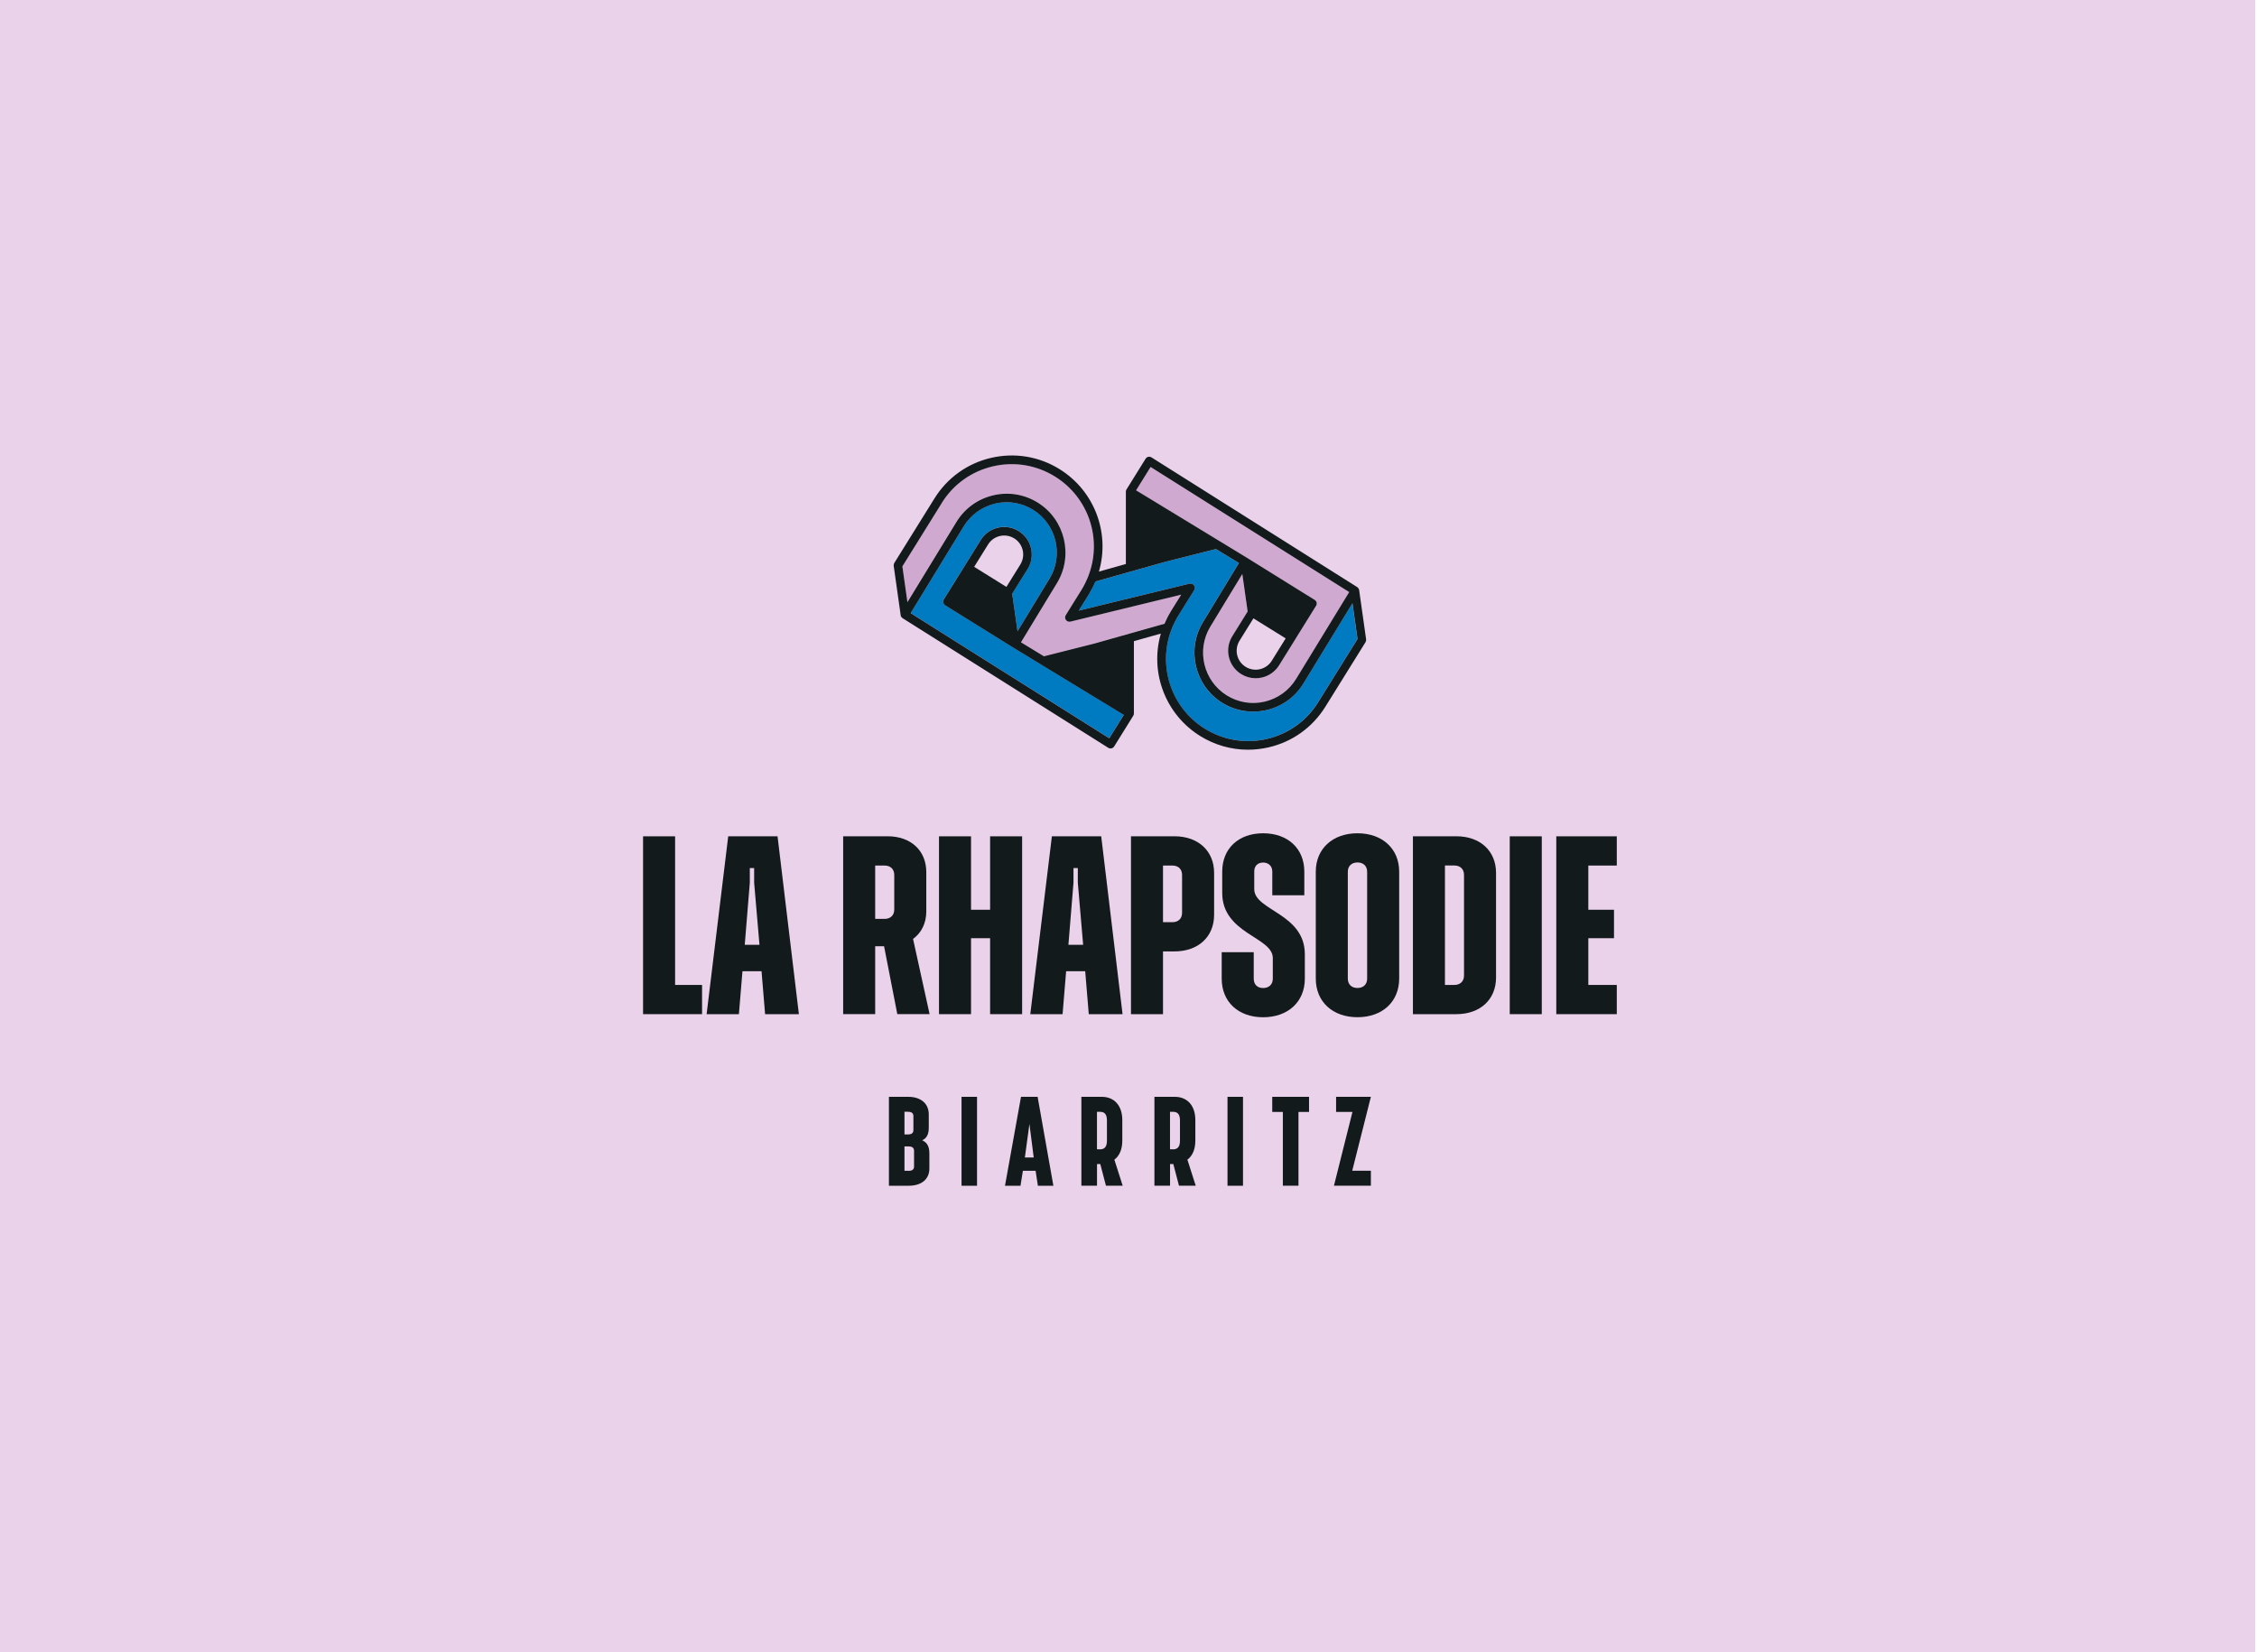 <svg width="1228" height="899" viewBox="0 0 1228 899" fill="none" xmlns="http://www.w3.org/2000/svg">
<rect width="1227.01" height="899" fill="#EBD2EB"/>
<path d="M367.31 455.062H349.881V551.834H381.981V535.931H367.31V455.062Z" fill="#131A1C"/>
<path d="M396.21 455.062L384.458 551.834H402.027L403.966 528.459H414.339L416.278 551.834H434.664L423.053 455.062H396.21ZM405.204 514.097L407.961 480.352V472.343H410.321V480.352L413.218 514.097H405.204Z" fill="#131A1C"/>
<path d="M503.978 495.974V474.537C503.978 462.79 495.544 455.037 482.952 455.037H458.748V551.81H476.176V514.89H481.012L488.208 551.81H505.777L496.782 510.896C501.338 507.58 503.978 502.326 503.978 495.974ZM486.549 494.877C486.549 498.053 484.47 499.991 481.293 499.991H476.176V470.964H481.293C484.47 470.964 486.549 472.902 486.549 476.078V494.877Z" fill="#131A1C"/>
<path d="M538.696 495.018H528.323V455.062H510.895V551.834H528.323V510.5H538.696V551.834H556.124V455.062H538.696V495.018Z" fill="#131A1C"/>
<path d="M572.314 455.062L560.563 551.834H578.132L580.071 528.459H590.444L592.383 551.834H610.769L599.158 455.062H572.314ZM581.309 514.097L584.066 480.352V472.343H586.425V480.352L589.322 514.097H581.309Z" fill="#131A1C"/>
<path d="M638.992 455.061H615.349V551.833H632.777V517.692H638.992C652.005 517.692 660.579 509.682 660.579 497.772V474.957C660.579 463.071 652.005 455.037 638.992 455.037V455.061ZM643.15 496.675C643.15 499.851 641.071 501.789 637.894 501.789H632.777V470.964H637.894C641.071 470.964 643.15 472.902 643.15 476.078V496.675Z" fill="#131A1C"/>
<path d="M682.42 483.832V474.164C682.42 471.128 684.359 469.33 687.256 469.33C690.153 469.33 692.232 471.268 692.232 474.164V487.148H709.661V474.281C709.661 461.694 700.666 453.404 687.256 453.404C673.846 453.404 664.992 461.694 664.992 474.281V485.887C664.992 508.142 692.513 509.8 692.513 521.289V532.499C692.513 535.675 690.433 537.613 687.256 537.613C684.079 537.613 682.14 535.675 682.14 532.499V518.113H664.711V532.499C664.711 545.086 673.706 553.516 687.256 553.516C700.806 553.516 709.941 545.086 709.941 532.499V519.234C709.941 496.979 682.42 495.462 682.42 483.832Z" fill="#131A1C"/>
<path d="M738.585 453.404C725.035 453.404 715.9 461.834 715.9 474.281V532.475C715.9 545.062 725.035 553.492 738.585 553.492C752.135 553.492 761.27 545.062 761.27 532.475V474.281C761.27 461.834 752.135 453.404 738.585 453.404ZM743.841 532.475C743.841 535.651 741.762 537.589 738.585 537.589C735.408 537.589 733.328 535.651 733.328 532.475V474.398C733.328 471.222 735.408 469.283 738.585 469.283C741.762 469.283 743.841 471.222 743.841 474.398V532.475Z" fill="#131A1C"/>
<path d="M792.387 455.061H768.745V551.833H792.387C805.4 551.833 813.974 543.823 813.974 531.914V474.957C813.974 463.071 805.4 455.037 792.387 455.037V455.061ZM796.546 530.816C796.546 533.992 794.467 535.93 791.289 535.93H786.173V470.94H791.289C794.467 470.94 796.546 472.879 796.546 476.055V530.793V530.816Z" fill="#131A1C"/>
<path d="M838.858 455.062H821.429V551.834H838.858V455.062Z" fill="#131A1C"/>
<path d="M879.672 470.965V455.062H846.754V551.834H879.672V535.931H864.183V510.5H878.153V495.018H864.183V470.965H879.672Z" fill="#131A1C"/>
<path d="M566.193 361.419L551.077 352.218C551.077 352.218 551.03 352.195 551.007 352.172L514.281 329.333C513.744 329.006 513.37 328.492 513.23 327.885C513.09 327.278 513.183 326.647 513.51 326.134L524.678 308.176C524.678 308.176 524.794 307.965 524.841 307.872C524.888 307.802 524.935 307.732 524.981 307.662L533.625 293.767C535.751 290.358 539.046 287.999 542.947 287.088C546.849 286.178 550.867 286.831 554.278 288.956C557.689 291.082 560.048 294.374 560.959 298.274C561.871 302.174 561.193 306.191 559.09 309.6L550.727 323.028L553.624 343.414L571.029 314.784C578.785 302.034 574.79 285.243 562.104 277.374C555.866 273.497 548.507 272.306 541.358 273.988C534.209 275.692 528.159 280.059 524.351 286.341L495.475 333.583L603.526 401.655L611.446 388.928L566.38 361.513C566.38 361.513 566.263 361.419 566.193 361.396V361.419Z" fill="#007BC2"/>
<path d="M520.38 283.911C524.866 276.579 531.945 271.441 540.309 269.456C548.672 267.471 557.293 268.872 564.606 273.403C579.441 282.627 584.136 302.266 575.049 317.212L555.471 349.415L567.97 357.028L595.701 350.022H595.748C595.841 350.022 595.911 349.952 596.005 349.929L633.571 339.327C633.852 338.649 634.179 338.042 634.459 337.388C634.693 336.898 634.903 336.408 635.137 335.941C635.627 334.96 636.165 334.026 636.725 333.092C636.865 332.858 636.982 332.578 637.146 332.344L642.659 323.494L582.384 338.159C581.473 338.393 580.492 338.019 579.931 337.248C579.511 336.665 579.394 335.917 579.581 335.24C579.628 335.03 579.721 334.796 579.861 334.61L588.412 320.855C589.089 319.757 589.72 318.613 590.328 317.422C590.444 317.189 590.538 316.932 590.655 316.698C591.122 315.694 591.589 314.69 592.033 313.592C592.08 313.499 592.103 313.405 592.126 313.335C599.859 293.322 592.29 270.6 574.021 259.251C563.858 252.946 551.85 250.961 540.215 253.67C528.557 256.379 518.675 263.478 512.367 273.613L490.944 308.058L493.701 327.534L520.38 283.865V283.911Z" fill="#D0A9D0"/>
<path d="M663.358 294.349L678.474 303.55C678.474 303.55 678.521 303.574 678.544 303.597L715.27 326.436C715.807 326.763 716.181 327.276 716.321 327.884C716.461 328.491 716.368 329.121 716.041 329.635L704.873 347.593C704.873 347.593 704.757 347.803 704.71 347.897C704.663 347.967 704.616 348.037 704.57 348.107L695.926 362.002C693.8 365.411 690.506 367.77 686.604 368.68C685.459 368.937 684.315 369.077 683.17 369.077C680.413 369.077 677.68 368.307 675.273 366.812C671.862 364.687 669.503 361.394 668.592 357.495C667.681 353.595 668.335 349.578 670.461 346.169L678.801 332.741L675.904 312.354L658.499 340.984C650.743 353.735 654.761 370.525 667.424 378.395C673.661 382.271 681.02 383.462 688.169 381.781C695.318 380.076 701.369 375.709 705.177 369.428L734.053 322.186L626.025 254.09L618.105 266.817L663.172 294.233C663.172 294.233 663.288 294.326 663.358 294.349Z" fill="#D0A9D0"/>
<path d="M594.391 319.804C593.9 320.785 593.363 321.719 592.802 322.63C592.662 322.886 592.522 323.143 592.382 323.4L586.868 332.251L647.143 317.585C648.054 317.352 649.036 317.726 649.596 318.496C650.017 319.08 650.134 319.827 649.947 320.504C649.877 320.715 649.807 320.948 649.666 321.135L641.116 334.89C640.438 335.987 639.807 337.131 639.2 338.322C639.083 338.556 638.99 338.813 638.873 339.046C638.406 340.05 637.938 341.055 637.495 342.129C637.448 342.222 637.424 342.316 637.378 342.409C629.645 362.422 637.214 385.144 655.484 396.493C665.646 402.799 677.654 404.783 689.289 402.075C700.923 399.366 710.829 392.267 717.137 382.132L738.56 347.687L735.804 328.211L709.124 371.88C704.638 379.213 697.559 384.35 689.196 386.335C680.832 388.32 672.211 386.919 664.899 382.365C650.063 373.141 645.368 353.501 654.456 338.556L674.033 306.353L661.534 298.74L633.803 305.746H633.757C633.663 305.746 633.593 305.816 633.5 305.839L595.933 316.441C595.652 317.118 595.325 317.726 595.045 318.379C594.811 318.87 594.601 319.36 594.367 319.827L594.391 319.804Z" fill="#007BC2"/>
<path d="M490.009 334.796C490.009 334.796 490.056 334.96 490.079 335.053C490.126 335.24 490.22 335.404 490.313 335.567C490.36 335.637 490.406 335.707 490.476 335.801C490.617 335.964 490.757 336.127 490.944 336.244C490.99 336.268 491.014 336.314 491.037 336.338L603.013 406.909C603.387 407.142 603.831 407.259 604.251 407.259C604.415 407.259 604.602 407.259 604.765 407.189C605.373 407.049 605.887 406.675 606.214 406.138L616.61 389.418C616.75 389.184 616.844 388.927 616.891 388.671C616.891 388.6 616.891 388.53 616.914 388.46C616.914 388.367 616.937 388.297 616.937 388.203V348.878L631.609 344.745C625.465 365.808 634.015 388.67 652.962 400.463C660.905 405.391 669.853 407.936 678.988 407.936C682.749 407.936 686.557 407.493 690.319 406.629C703.191 403.639 714.102 395.793 721.087 384.584L742.954 349.438C743.234 348.971 743.351 348.411 743.281 347.874L739.496 321.112C739.496 321.112 739.473 321.042 739.473 320.995C739.473 320.902 739.426 320.832 739.403 320.738C739.356 320.551 739.263 320.388 739.169 320.224C739.123 320.154 739.076 320.084 739.006 319.991C738.866 319.827 738.725 319.664 738.539 319.547C738.492 319.524 738.469 319.477 738.445 319.454L626.516 248.883C625.978 248.556 625.348 248.439 624.74 248.579C624.133 248.719 623.619 249.093 623.292 249.63L612.896 266.35C612.755 266.584 612.662 266.841 612.615 267.098C612.615 267.168 612.615 267.238 612.592 267.308C612.592 267.401 612.568 267.471 612.568 267.565V306.89L597.897 311.024C604.041 289.96 595.491 267.098 576.544 255.305C565.33 248.322 552.06 246.15 539.21 249.14C526.338 252.129 515.428 259.975 508.442 271.184L486.575 306.33C486.295 306.797 486.178 307.357 486.248 307.894L490.033 334.656C490.033 334.656 490.056 334.726 490.056 334.773L490.009 334.796ZM603.527 401.701L495.476 333.629L524.352 286.387C528.183 280.128 534.234 275.738 541.36 274.033C548.509 272.329 555.868 273.543 562.106 277.419C574.791 285.289 578.786 302.08 571.03 314.83L553.625 343.46L550.728 323.073L559.092 309.646C561.218 306.236 561.872 302.22 560.961 298.32C560.05 294.42 557.667 291.104 554.279 289.002C550.868 286.877 546.85 286.223 542.948 287.134C539.047 288.045 535.729 290.427 533.627 293.813L524.983 307.708C524.983 307.708 524.889 307.848 524.843 307.918C524.773 308.011 524.726 308.128 524.679 308.221L513.512 326.179C513.185 326.716 513.068 327.347 513.231 327.931C513.372 328.538 513.745 329.052 514.283 329.379L551.008 352.217C551.008 352.217 551.055 352.241 551.079 352.264L566.194 361.465C566.194 361.465 566.311 361.558 566.381 361.582L611.447 388.997L603.527 401.725V401.701ZM547.574 319.337L530.029 308.431L537.598 296.265C539.047 293.93 541.336 292.295 544.023 291.664C546.71 291.034 549.467 291.501 551.826 292.949C554.162 294.397 555.798 296.685 556.429 299.371C557.059 302.056 556.592 304.812 555.144 307.17L547.574 319.337ZM626.025 254.09L734.076 322.163L705.2 369.405C701.369 375.663 695.318 380.053 688.193 381.758C681.044 383.463 673.685 382.249 667.447 378.372C654.761 370.502 650.766 353.712 658.522 340.961L675.927 312.331L678.824 332.718L670.484 346.146C668.358 349.555 667.704 353.572 668.615 357.472C669.526 361.371 671.909 364.688 675.297 366.789C677.703 368.284 680.413 369.054 683.193 369.054C684.338 369.054 685.483 368.914 686.627 368.657C690.529 367.747 693.846 365.365 695.949 361.979L704.593 348.084C704.593 348.084 704.686 347.944 704.733 347.874C704.803 347.78 704.85 347.664 704.897 347.57L716.064 329.612C716.391 329.075 716.484 328.445 716.344 327.861C716.204 327.277 715.83 326.74 715.293 326.413L678.567 303.574C678.567 303.574 678.521 303.551 678.497 303.527L663.382 294.327C663.382 294.327 663.265 294.233 663.195 294.21L618.129 266.794L626.049 254.067L626.025 254.09ZM681.978 336.454L699.523 347.36L691.954 359.527C690.505 361.862 688.216 363.497 685.529 364.127C682.843 364.758 680.086 364.291 677.726 362.843C675.39 361.395 673.755 359.106 673.124 356.421C672.493 353.735 672.96 350.98 674.409 348.621L681.978 336.454ZM633.548 305.839C633.548 305.839 633.735 305.769 633.805 305.746C633.805 305.746 633.828 305.746 633.852 305.746L661.583 298.74L674.082 306.353L654.504 338.556C645.416 353.478 650.112 373.141 664.947 382.365C672.259 386.896 680.88 388.297 689.244 386.335C697.608 384.35 704.686 379.213 709.172 371.88L735.852 328.211L738.609 347.687L717.185 382.132C710.877 392.29 700.972 399.366 689.337 402.075C677.703 404.784 665.671 402.799 655.532 396.494C637.263 385.144 629.67 362.422 637.426 342.409C637.473 342.316 637.496 342.222 637.543 342.129C637.963 341.031 638.431 340.027 638.921 339.047C639.038 338.813 639.132 338.556 639.248 338.323C639.832 337.132 640.487 335.987 641.164 334.89L649.715 321.135C649.831 320.925 649.925 320.715 649.995 320.505C650.182 319.827 650.065 319.08 649.645 318.496C649.084 317.726 648.126 317.375 647.192 317.586L586.917 332.251L592.43 323.4C592.57 323.167 592.71 322.887 592.851 322.63C593.411 321.719 593.925 320.762 594.439 319.804C594.673 319.337 594.883 318.847 595.117 318.356C595.42 317.702 595.724 317.095 596.005 316.418L633.571 305.816L633.548 305.839ZM512.39 273.683C518.698 263.525 528.604 256.449 540.238 253.74C551.896 251.031 563.905 253.016 574.044 259.321C592.313 270.671 599.906 293.392 592.15 313.406C592.103 313.499 592.08 313.592 592.056 313.662C591.636 314.76 591.168 315.764 590.678 316.768C590.561 317.002 590.468 317.259 590.351 317.492C589.767 318.683 589.113 319.827 588.435 320.925L579.884 334.68C579.768 334.89 579.674 335.1 579.604 335.31C579.417 335.987 579.534 336.735 579.955 337.318C580.515 338.089 581.473 338.439 582.408 338.229L642.683 323.564L637.169 332.414C637.029 332.648 636.889 332.928 636.749 333.162C636.188 334.096 635.651 335.03 635.16 336.011C634.926 336.478 634.716 336.968 634.482 337.459C634.179 338.112 633.875 338.72 633.595 339.397L596.028 349.999C596.028 349.999 595.864 350.069 595.771 350.092C595.771 350.092 595.748 350.092 595.724 350.092L567.993 357.098L555.494 349.485L575.072 317.282C584.16 302.36 579.464 282.697 564.629 273.473C557.316 268.942 548.696 267.518 540.332 269.526C531.968 271.511 524.889 276.649 520.404 283.981L493.724 327.651L490.967 308.175L512.39 273.73V273.683Z" fill="#131A1C"/>
<path d="M483.677 596.809H494.166C500.755 596.809 505.334 600.242 505.334 606.407V613.669C505.334 617.312 504.095 619.414 501.759 620.465C504.166 621.562 505.661 623.477 505.661 627.657V635.807C505.661 641.902 501.058 645.195 494.423 645.195H483.653V596.809H483.677ZM493.816 617.289C495.124 617.289 496.97 617.079 496.97 614.954V607.271C496.97 605.216 495.264 604.936 493.816 604.936H492.111V617.266H493.816V617.289ZM494.166 637.092C495.475 637.092 497.32 636.882 497.32 634.757V626.186C497.32 624.061 495.615 623.781 494.166 623.781H492.111V637.068H494.166V637.092Z" fill="#131A1C"/>
<path d="M523.158 596.812H531.592V645.198H523.158V596.812Z" fill="#131A1C"/>
<path d="M555.514 596.812H564.556L573.13 645.198H564.696L563.458 637.048H556.542L555.234 645.198H546.8L555.514 596.812ZM562.43 629.832L560.094 611.547L557.617 629.832H562.406H562.43Z" fill="#131A1C"/>
<path d="M588.365 596.81H599.462C606.051 596.81 610.63 601.341 610.63 609.491V620.583C610.63 625.44 609.064 628.943 606.308 630.998L610.84 645.173H601.729L598.645 633.38H596.869V645.173H588.365V596.787V596.81ZM598.364 625.394C600.07 625.394 602.266 624.903 602.266 620.793V609.561C602.266 605.521 600.21 604.96 598.364 604.96H596.846V625.37H598.364V625.394Z" fill="#131A1C"/>
<path d="M628.104 596.81H639.202C645.79 596.81 650.369 601.341 650.369 609.491V620.583C650.369 625.44 648.804 628.943 646.047 630.998L650.579 645.173H641.468L638.384 633.38H636.608V645.173H628.104V596.787V596.81ZM638.104 625.394C639.809 625.394 642.005 624.903 642.005 620.793V609.561C642.005 605.521 639.949 604.96 638.104 604.96H636.585V625.37H638.104V625.394Z" fill="#131A1C"/>
<path d="M667.865 596.812H676.299V645.198H667.865V596.812Z" fill="#131A1C"/>
<path d="M697.956 605.032H692.208V596.812H712.23V605.032H706.483V645.174H697.979V605.032H697.956Z" fill="#131A1C"/>
<path d="M735.851 605.032H726.95V596.812H745.873L735.734 637.024H745.873V645.174H725.782L735.851 605.032Z" fill="#131A1C"/>
</svg>

